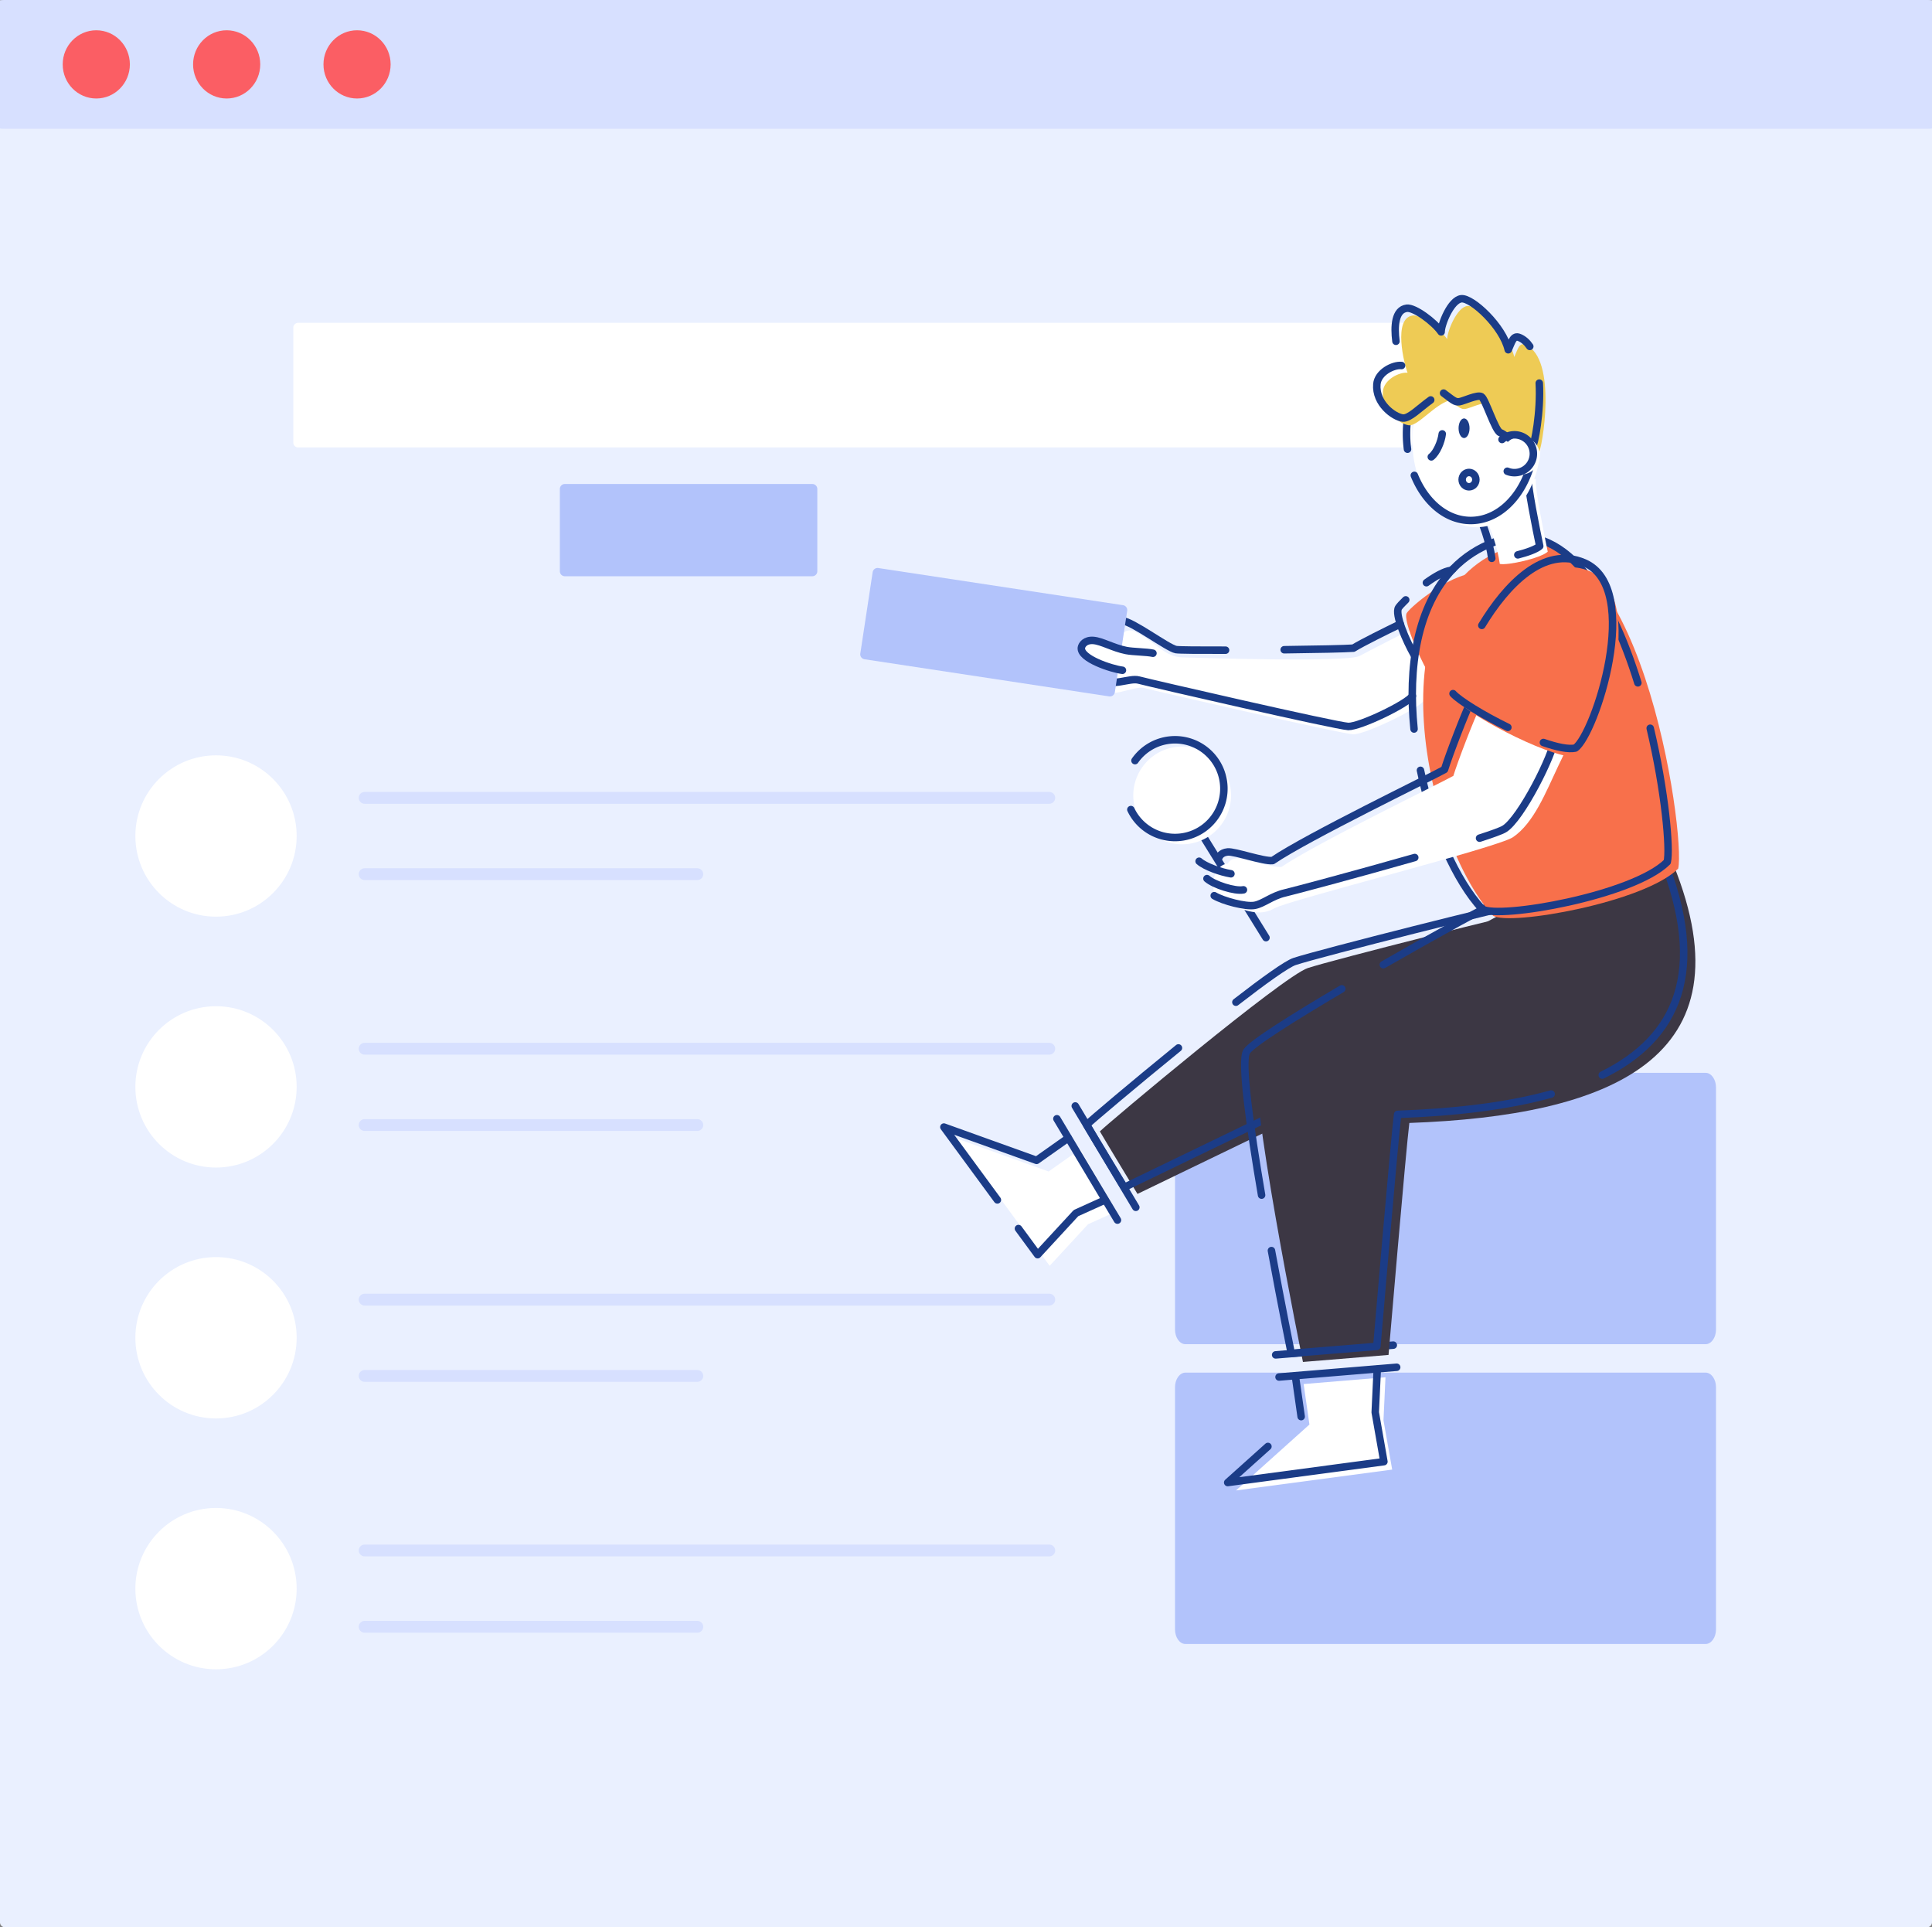 <svg xmlns="http://www.w3.org/2000/svg" viewBox="0 0 4615.65 4603.4"><rect x="0" y="0" width="4615.65" height="4603.4" fill="#808080" stroke="none"/><defs><style>.cls-1{fill:#eaf0ff;}.cls-1,.cls-10,.cls-11,.cls-12,.cls-2,.cls-3,.cls-5,.cls-6,.cls-7,.cls-9{fill-rule:evenodd;}.cls-2,.cls-7{fill:#fff;}.cls-3{fill:#b2c3fb;}.cls-4,.cls-8{fill:none;}.cls-4,.cls-7{stroke:#1b3c87;stroke-width:17.9px;}.cls-4,.cls-7,.cls-8{stroke-linecap:round;stroke-linejoin:round;}.cls-5{fill:#3c3744;}.cls-6{fill:#f8704b;}.cls-8{stroke:#d7e0ff;stroke-width:28.22px;}.cls-9{fill:#1b3c87;}.cls-10{fill:#eecb55;}.cls-11{fill:#d7e0ff;}.cls-12{fill:#fb5e64;}</style></defs><title>drawkit-grape-pack-illustration-6</title><g id="Layer_2" data-name="Layer 2"><g id="Layer_1-2" data-name="Layer 1"><path class="cls-1" d="M11.91,0H4603.74a11.91,11.91,0,0,1,11.91,11.91V4591.5a11.9,11.9,0,0,1-11.91,11.9H11.91A11.9,11.9,0,0,1,0,4591.5V11.91A11.91,11.91,0,0,1,11.91,0Z"/><path class="cls-2" d="M712.59,771H3362.1a11.9,11.9,0,0,1,11.9,11.9v274a11.9,11.9,0,0,1-11.9,11.9H712.59a11.9,11.9,0,0,1-11.91-11.9v-274A11.9,11.9,0,0,1,712.59,771Z"/><path class="cls-3" d="M1349.44,1156.05h591.25a11.9,11.9,0,0,1,11.9,11.9V1364.5a11.91,11.91,0,0,1-11.9,11.9H1349.44a11.91,11.91,0,0,1-11.91-11.9V1168A11.9,11.9,0,0,1,1349.44,1156.05Z"/><path class="cls-2" d="M3443.92,1598.18c-.36-32.07-41.27-102.46-56-99.89s-109.83,52.72-140.05,68.56-379.93,4.56-423,3.31-60.34-34.35-112.47-60.88-72.1,106.75-73,130.27c-1.48,36.65,70.34-2.72,93.49,3.64S3205.28,1753,3233,1753.93s157.94-62.18,169.28-80.78S3444.29,1630.25,3443.92,1598.18Z"/><path class="cls-3" d="M2832.16,2562.48H4074.64c13.82,0,25,15.68,25,35v578.2c0,19.33-11.2,35-25,35H2832.16c-13.81,0-25-15.69-25-35v-578.2C2807.14,2578.16,2818.35,2562.48,2832.16,2562.48Z"/><path class="cls-3" d="M2832.16,3278.55H4074.64c13.82,0,25,15.69,25,35v578.21c0,19.33-11.2,35-25,35H2832.16c-13.81,0-25-15.69-25-35V3313.58C2807.14,3294.24,2818.35,3278.55,2832.16,3278.55Z"/><path class="cls-4" d="M2867.5,1986.27l157,253.35"/><path class="cls-4" d="M2568.86,2641.65l144.68,242.08"/><path class="cls-4" d="M3047.62,3236.22l281.06-23.29"/><path class="cls-4" d="M3055.7,3289.07l281.06-23.3"/><path class="cls-5" d="M3666.24,2175.15c-24.93,2.06-482.53,117.46-541.85,137.11s-477.13,370.38-496.72,390.17c12.74,22.29,89.83,149.32,89.83,149.32l329.91-159.4S3691.16,2173.08,3666.24,2175.15Z"/><path class="cls-4" d="M2815.36,2503.05c-109,88.63-209.85,174.12-219.24,183.6C2608.86,2709,2686,2836,2686,2836l329.91-159.4s643.75-519.27,618.83-517.2-482.52,117.45-541.85,137.11c-18.79,6.22-73.56,45.67-140.25,97.29"/><path class="cls-5" d="M3998.05,2065.57c187.42,463.83-153,599.5-631.07,616.67-7.55,58-49.69,554.08-49.69,554.08l-204.48,16.77s-137.59-674.87-106.41-721.29,558.87-340.51,605.52-360.79S3990,2045.53,3998.05,2065.57Z"/><path class="cls-4" d="M3705.76,2613.2c-105,29.09-230.23,43.65-366.71,48.56-7.55,58-49.69,554.08-49.69,554.08l-204.48,16.77s-22.57-110.7-47.35-245.53"/><path class="cls-4" d="M3304.82,2304.21c131.55-75.49,257.46-144.24,279.17-153.69,46.66-20.29,378-125.47,386.13-105.43,111.18,275.14,36.61,434.8-142.23,522.75"/><path class="cls-4" d="M3014,2854.64c-27.84-163-50.07-321.64-35.51-343.32,13-19.34,112.32-81.77,227.1-149.43"/><path class="cls-4" d="M3407.73,1391.82c21-15.08,42.63-27.44,58.11-29.34"/><path class="cls-4" d="M3378.81,1565c-19.69-34.62-47.48-98.48-37.43-113.66,2.47-3.73,8.6-10.4,17-18.51"/><path class="cls-6" d="M3416.85,1612.83c-13.17-14.81-67.68-131-55.86-148.83s115.79-104.45,178-94.32C3522.29,1419.43,3430,1627.64,3416.85,1612.83Z"/><path class="cls-6" d="M3598.6,1309.72c317.51-115.63,429.61,685.7,410.65,765-81.21,81-402.23,137.2-442.22,112.58C3405.05,2011.76,3277.83,1426.52,3598.6,1309.72Z"/><path class="cls-4" d="M3378.22,1741.28c-14.88-147.07,7.21-293.38,93-382.25"/><path class="cls-4" d="M3942.45,1739.43c35.83,151.11,48,288.78,40.67,319.32-81.21,81-402.23,137.2-442.22,112.58-61.85-67-118.63-193.8-147.34-331.4"/><path class="cls-4" d="M3471.17,1359c27.11-28.1,60.6-50.47,101.3-65.28,166.25-60.54,276.19,130.31,340.48,337.28"/><path class="cls-4" d="M2927.93,1553c-62.41.18-111.29-.2-118.28-1.42-19.85-3.44-105.68-68.52-128.92-68.85"/><path class="cls-4" d="M3345.21,1490.57c-34.43,16.74-88.38,43.24-111.88,57.58-18.62,1.43-87.94,2.84-165.33,3.78"/><path class="cls-4" d="M2627.4,1620.79c29.5,21.79,70.34-2.72,93.49,3.64s472.45,109.83,500.14,110.74,142-54.27,153.31-72.89"/><path class="cls-2" d="M3537.59,1684.68c-17,35.29-54.55,133-65.43,168.47-31.82,18.12-326.45,160.27-410.67,217.53-21.91,2.39-90.38-22.23-107.42-20.6s-20.53,12.73-20.53,12.73c-38.58,2.09-53.61,81.31-4.56,97s81,29.59,115.4,9.83,533.1-144.67,570.25-170c50.12-34.13,78.63-108,107.58-168.93,30.35-63.88,16.48-30.17,16.48-53.93S3554.61,1649.39,3537.59,1684.68Z"/><path class="cls-4" d="M2864.77,2057.08c14.78,12.94,51.74,26.09,76,30"/><path class="cls-4" d="M2883.51,2098.58c16.88,14.88,66.88,30.87,87.14,26.81"/><path class="cls-4" d="M3534.75,2002c30.18-9.73,51.55-17.45,58.91-21.84,39.84-23.83,118.25-179.63,120.6-217.17"/><path class="cls-4" d="M2900.85,2139.34c21.16,12.62,75.21,27,96.38,23.2s40.88-22.5,73-29.83c18.31-4.19,172.81-45.42,309.7-84.5"/><path class="cls-4" d="M3516.45,1669.51c-17,35.28-54.54,133-65.42,168.47-31.82,18.11-326.46,160.27-410.67,217.53-21.91,2.4-90.38-22.24-107.42-20.59s-20.54,12.73-20.54,12.73"/><path class="cls-6" d="M3799.5,1365c140.53,60.78,25,410.23-21.66,442.6-59.56,12.59-260.84-95.38-292.11-130.11C3479.24,1646.55,3627.49,1290.64,3799.5,1365Z"/><path class="cls-4" d="M3602.36,1737.36c-60-29.31-115.69-63.67-131-80.62"/><path class="cls-4" d="M3540.14,1493.81c58.39-96.39,147.93-191.54,245-149.54,140.53,60.77,25,410.22-21.66,442.59-16.62,3.52-44.28-2.36-76.19-13.41"/><path class="cls-2" d="M3310,3289.66l-4.8,102.74L3326,3510.17,2952.82,3560l175.46-157.42-13.82-96.74"/><path class="cls-4" d="M3108.54,3383.67l-13.82-96.74"/><path class="cls-4" d="M3290.3,3270.71l-4.81,102.75,20.73,117.77-373.14,49.87,96.05-86.18"/><path class="cls-2" d="M2667.88,2893.16l-68.49,31-91.68,99.3-223.94-304.8,221.42,79.52,75.62-53.39"/><path class="cls-4" d="M2382.78,2866,2255,2692.07l221.43,79.51,75.62-53.37"/><path class="cls-4" d="M2639.11,2866.56l-68.49,31-91.68,99.3-45.81-62.34"/><path class="cls-4" d="M2525,2672.18l144.67,242.08"/><path class="cls-3" d="M2098.35,1356.77l584.56,88.73a11.88,11.88,0,0,1,10,13.54l-29.49,194.32a11.92,11.92,0,0,1-13.56,10l-584.55-88.71a11.93,11.93,0,0,1-10-13.57l29.5-194.31A11.9,11.9,0,0,1,2098.35,1356.77Z"/><path class="cls-7" d="M2754.46,1560.3c-14.58-3.28-47.47-3.26-64.2-6.57-30.81-6.13-57.85-22.34-77.84-24s-28,10.62-28.92,17.17c-3.77,26.34,72.66,51,98.06,54.08"/><path class="cls-2" d="M323.4,1996.82c0-106.4,86.26-192.66,192.67-192.66s192.67,86.26,192.67,192.66S622.48,2189.5,516.07,2189.5,323.4,2103.24,323.4,1996.82Z"/><path class="cls-8" d="M871.17,1905.7H2506.79"/><path class="cls-8" d="M871.17,2088h794.76"/><path class="cls-2" d="M323.4,2596.06c0-106.4,86.26-192.66,192.67-192.66s192.67,86.26,192.67,192.66-86.26,192.68-192.67,192.68S323.4,2702.48,323.4,2596.06Z"/><path class="cls-8" d="M871.17,2504.93H2506.79"/><path class="cls-8" d="M871.17,2687.2h794.76"/><path class="cls-2" d="M323.4,3195.29c0-106.4,86.26-192.67,192.67-192.67s192.67,86.27,192.67,192.67S622.48,3388,516.07,3388,323.4,3301.71,323.4,3195.29Z"/><path class="cls-8" d="M871.17,3104.17H2506.79"/><path class="cls-8" d="M871.17,3286.44h794.76"/><path class="cls-2" d="M323.4,3794.54c0-106.42,86.26-192.67,192.67-192.67s192.67,86.25,192.67,192.67-86.26,192.67-192.67,192.67S323.4,3900.94,323.4,3794.54Z"/><path class="cls-8" d="M871.17,3703.4H2506.79"/><path class="cls-8" d="M871.17,3885.67h794.76"/><path class="cls-2" d="M2707.47,1899.89a116.74,116.74,0,1,1,116.74,116.75A116.74,116.74,0,0,1,2707.47,1899.89Z"/><path class="cls-4" d="M2711.57,1816.75a116.73,116.73,0,1,1-9.84,117"/><path class="cls-2" d="M3547.86,1235.78c13,23.54,30,72.34,35.23,111.17,18.23,4,96.76-13.18,114.54-29.18-7.05-33.25-31.1-152.1-28.4-171.2S3537.76,1217.52,3547.86,1235.78Z"/><path class="cls-4" d="M3626.14,1325.33c22.47-5.69,44-13.42,52.33-20.9-7.06-33.23-31.11-152.1-28.41-171.21s-131.47,71-121.37,89.23c13,23.54,30,72.34,35.23,111.15"/><path class="cls-2" d="M3374.18,1052.58c0-114.15,68.71-206.7,153.48-206.7s153.48,92.55,153.48,206.7-68.71,206.7-153.48,206.7S3374.18,1166.74,3374.18,1052.58Z"/><path class="cls-4" d="M3445.62,1036.36c-2.21,18.44-13.27,45-26.17,54.92"/><path class="cls-9" d="M3484.6,1022.88c0-13,5.87-23.45,13.12-23.45s13.12,10.5,13.12,23.45-5.87,23.44-13.12,23.44S3484.6,1035.83,3484.6,1022.88Z"/><path class="cls-4" d="M3493.15,1145.64c0-9.47,7.35-17.15,16.4-17.15s16.4,7.68,16.4,17.15-7.34,17.13-16.4,17.13S3493.15,1155.09,3493.15,1145.64Z"/><path class="cls-4" d="M3362.61,1072.92a278.49,278.49,0,0,1-2.37-36.41c0-114.18,68.72-206.71,153.48-206.71s153.49,92.53,153.49,206.71-68.72,206.7-153.49,206.7c-58.15,0-108.75-43.55-134.79-107.76"/><path class="cls-10" d="M3674.7,1087.33c10.29-15.43,46.77-230.82-30.06-263.75-15.33-6.59-18.47,10.87-27,29.11-12.47-55.53-86.57-124.35-111.92-121.81S3457,793,3457.41,810.05c-16.13-23.59-63.76-58.76-81.94-56.53-48.46,5.94-20.73,116.86-12.69,136.82-19.74-2.2-56.77,16.4-59,44.74-3.65,45.71,40.45,78.09,61.9,80.72s61.18-49.06,97.5-59.62c22.31,16.56,27.24,22.09,37.59,20.65s43.21-17.67,52.87-12.1,32.79,82.11,45.18,86S3664.4,1102.78,3674.7,1087.33Z"/><path class="cls-4" d="M3348.39,873.08c-19.74-2.22-56.77,16.39-59,44.74-3.64,45.7,40.46,78.08,61.91,80.71,15.46,1.9,40.42-24.44,66.76-43.24"/><path class="cls-4" d="M3654.71,827.46c-6.45-9.56-14.5-16.89-24.46-21.15-15.33-6.59-18.47,10.87-27,29.11-12.47-55.53-86.57-124.34-111.92-121.83s-48.72,62.11-48.34,79.18c-16.13-23.57-63.76-58.75-81.95-56.53-28.32,3.48-30.61,42.82-26,78.9"/><path class="cls-4" d="M3448.76,938.91c22.31,16.56,27.24,22.08,37.58,20.66s43.22-17.68,52.88-12.11,32.78,82.12,45.18,86,65.61,52,75.91,36.61c6-9,20.89-85.9,17.07-155"/><path class="cls-2" d="M3588.45,1088.23a45.19,45.19,0,1,1,45.19,45.2A45.19,45.19,0,0,1,3588.45,1088.23Z"/><path class="cls-4" d="M3588.44,1049.71a45.18,45.18,0,1,1,12.54,75.86"/><path class="cls-11" d="M11.91,0H4603.74c6.58,0,11.91.36,11.91.8v306c0,.44-5.33.8-11.91.8H11.91c-6.58,0-11.91-.36-11.91-.8V.8C0,.36,5.33,0,11.91,0Z"/><path class="cls-12" d="M149.81,153.78c0-45,35.92-81.47,80.22-81.47s80.22,36.47,80.22,81.47S274.34,235.26,230,235.26,149.81,198.78,149.81,153.78Z"/><path class="cls-12" d="M461.3,153.78c0-45,35.91-81.47,80.22-81.47s80.22,36.47,80.22,81.47-35.91,81.48-80.22,81.48S461.3,198.78,461.3,153.78Z"/><path class="cls-12" d="M772.79,153.78c0-45,35.91-81.47,80.22-81.47s80.22,36.47,80.22,81.47S897.32,235.26,853,235.26,772.79,198.78,772.79,153.78Z"/></g></g></svg>